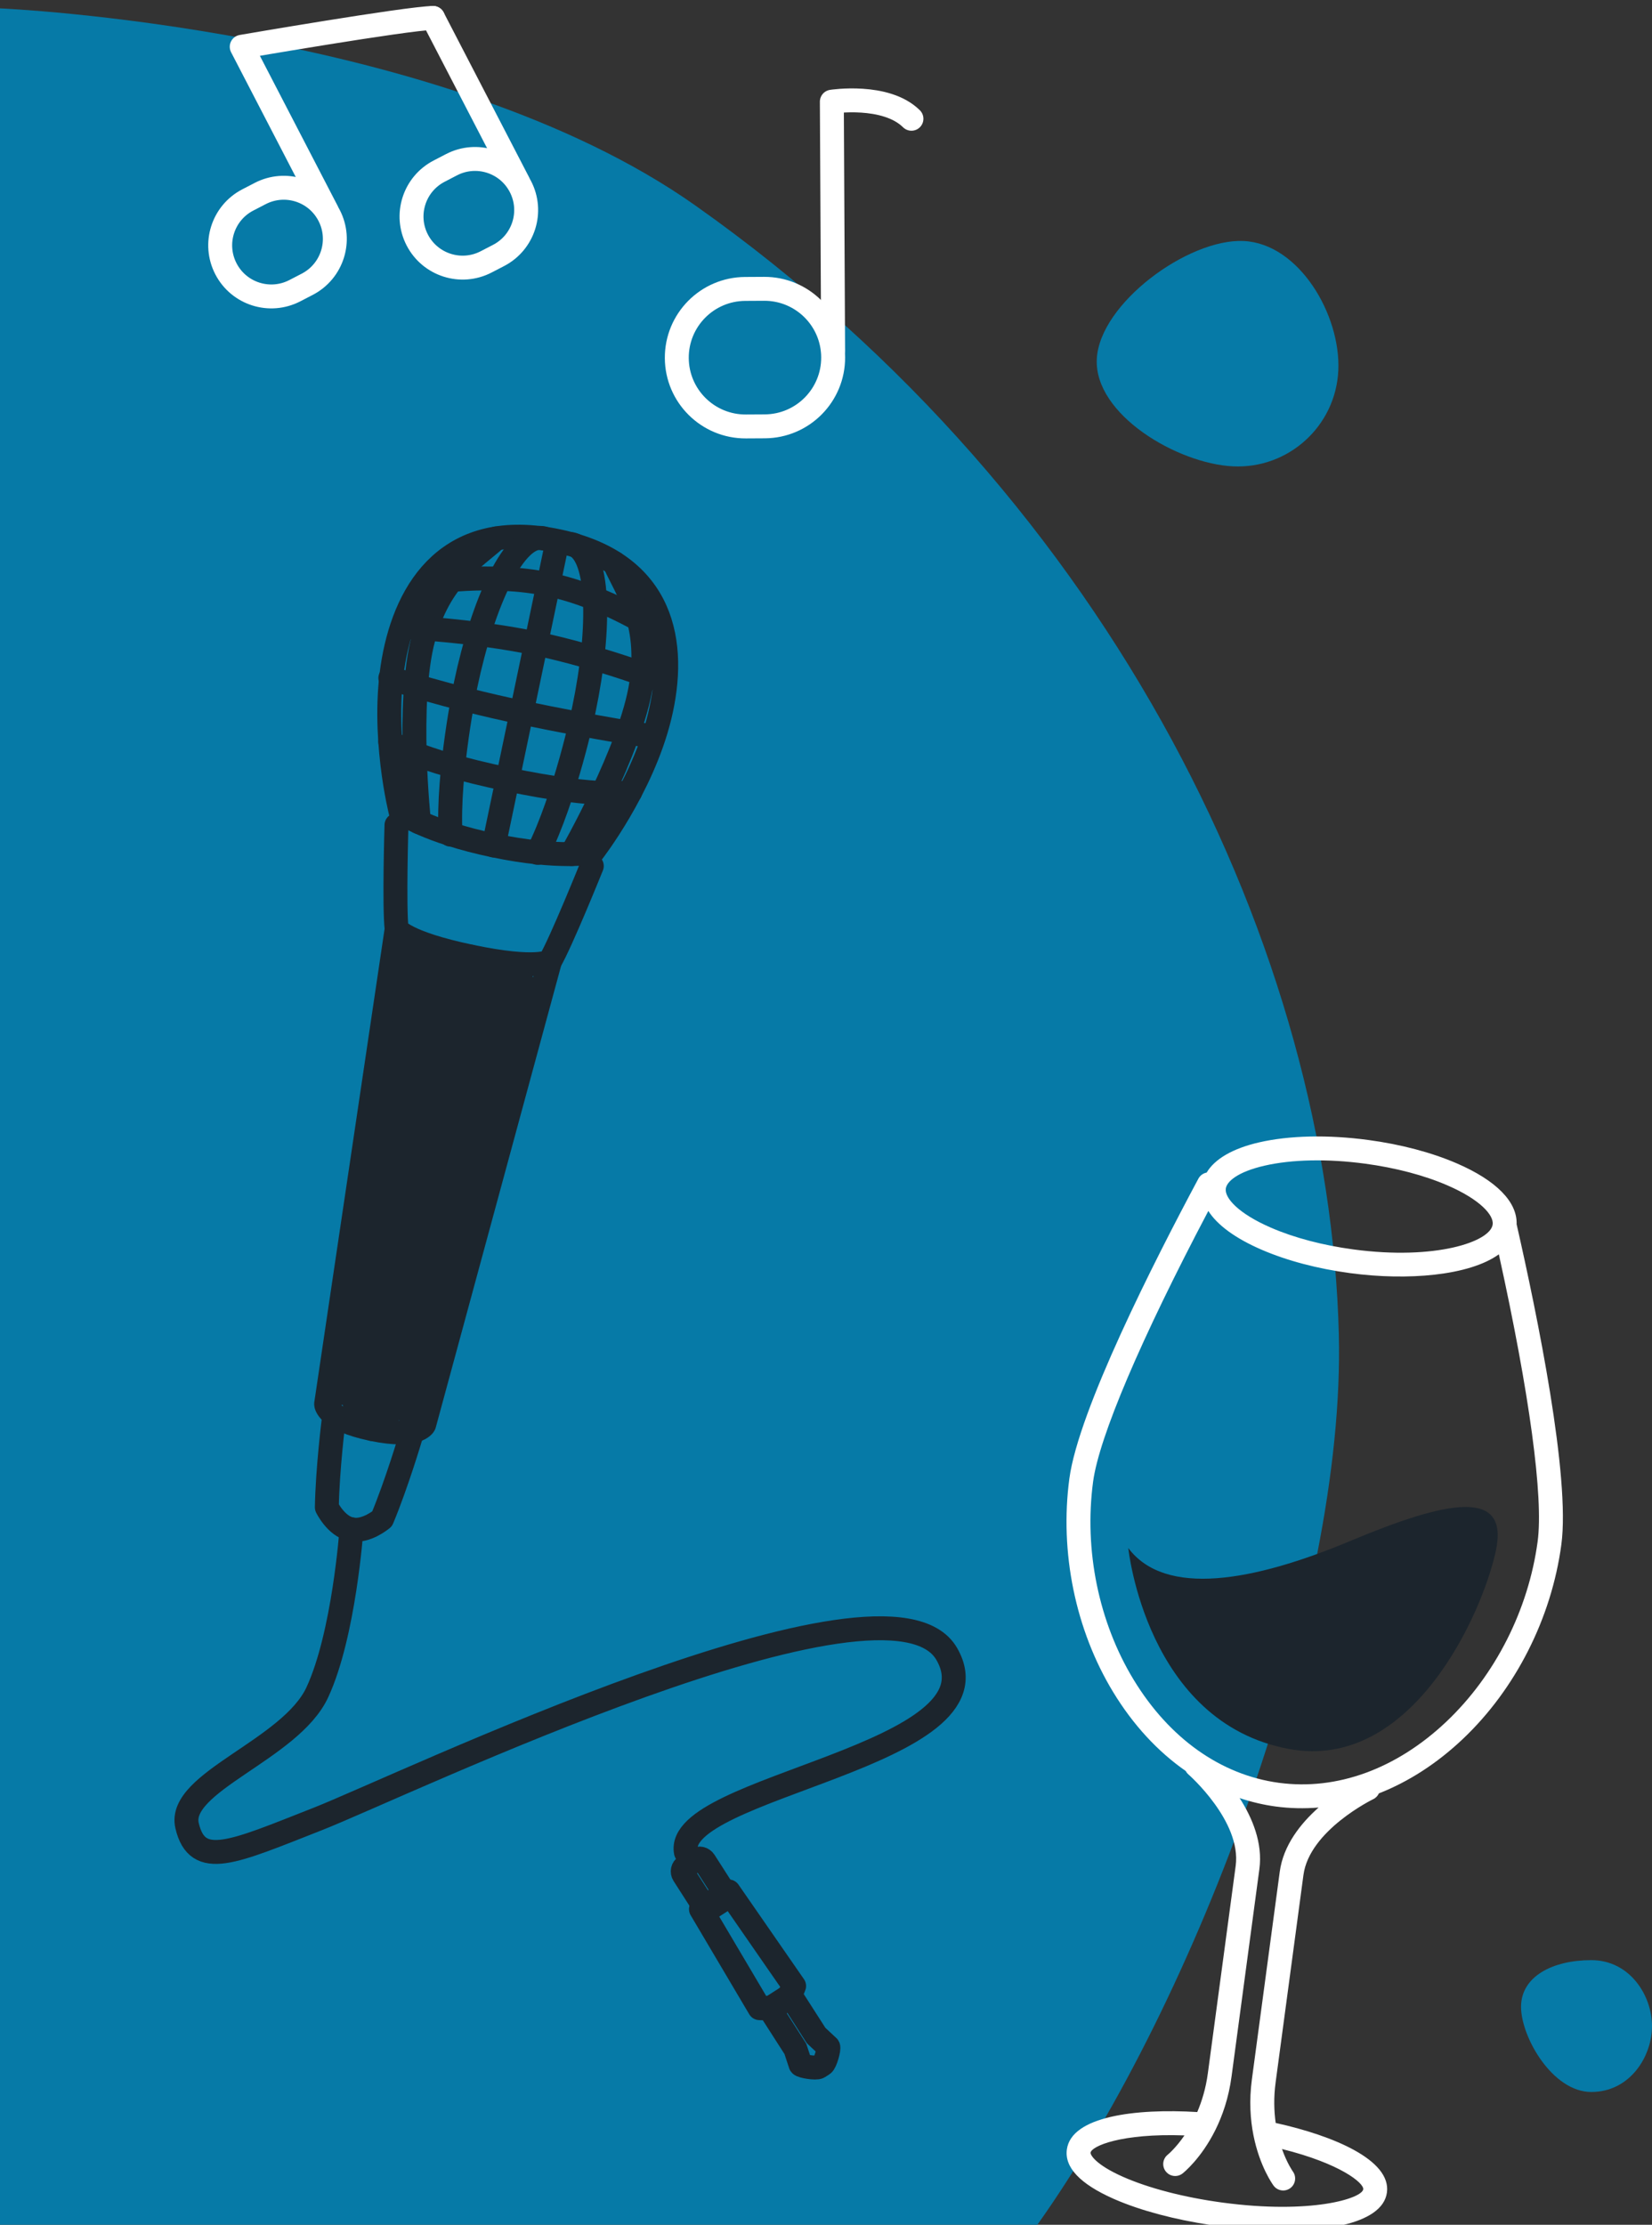 <?xml version="1.0" encoding="UTF-8"?> <!-- Generator: Adobe Illustrator 16.0.0, SVG Export Plug-In . SVG Version: 6.00 Build 0) --> <svg xmlns="http://www.w3.org/2000/svg" xmlns:xlink="http://www.w3.org/1999/xlink" version="1.1" id="Calque_1" x="0px" y="0px" width="276.226px" height="371.987px" viewBox="0 39.967 276.226 371.987" xml:space="preserve"><rect x="0" y="39.967" width="276.226" height="371.987" fill="#333333" stroke="none"/> <g id="Calque_1_1_"> </g> <path fill="#067AA7" d="M207.96,80.265c9.281,0.442,16.254,12.386,15.813,21.668c-0.441,9.281-8.323,16.448-17.604,16.007 c-9.282-0.441-23.22-8.646-22.778-17.928C183.831,90.729,198.678,79.823,207.96,80.265z"></path> <path fill="#067AA7" d="M276.226,378.727c0,5.067-3.668,11.021-10.154,11.021c-6.484,0-11.742-9.173-11.742-14.24 c0-5.065,5.258-7.803,11.742-7.803C272.558,367.705,276.226,373.66,276.226,378.727z"></path> <path fill="#067AA7" d="M0,412h173.417c27.145-38.188,51.531-104.562,50.445-148.843c-1.547-63.343-37.083-139.017-107.6-188.833 C74.054,44.507,0,41.369,0,41.369V412z"></path> <path fill="#1C252D" d="M188.657,298.8c0,0,2.992,29.179,26.869,33.597c20.539,3.801,32.348-22.631,34.596-33.155 c2.25-10.524-8.131-8.42-24.334-1.629S194.831,307.039,188.657,298.8z"></path> <g> <path fill="none" stroke="#FFFFFF" stroke-width="4" stroke-linecap="round" stroke-linejoin="round" stroke-miterlimit="10" d=" M139.309,99.697c0.032,6.351-5.089,11.524-11.438,11.556l-3.149,0.018c-6.351,0.032-11.524-5.089-11.557-11.438l0,0 c-0.034-6.351,5.087-11.525,11.438-11.557l3.148-0.018C134.103,88.226,139.276,93.346,139.309,99.697L139.309,99.697z"></path> <path fill="none" stroke="#FFFFFF" stroke-width="4" stroke-linecap="round" stroke-linejoin="round" stroke-miterlimit="10" d=" M139.303,98.483l-0.214-41.514c0,0,9.015-1.397,13.312,2.856"></path> <path fill="none" stroke="#FFFFFF" stroke-width="4" stroke-linecap="round" stroke-linejoin="round" stroke-miterlimit="10" d=" M55.026,75.976c2.174,4.188,0.538,9.348-3.651,11.52l-2.076,1.075c-4.192,2.171-9.349,0.536-11.52-3.654l0,0 c-2.173-4.19-0.535-9.347,3.652-11.517l2.078-1.077C47.701,70.148,52.857,71.785,55.026,75.976L55.026,75.976z"></path> <path fill="none" stroke="#FFFFFF" stroke-width="4" stroke-linecap="round" stroke-linejoin="round" stroke-miterlimit="10" d=" M54.613,75.175l-14.196-27.39c0,0,27.498-4.735,31.991-4.818"></path> <path fill="none" stroke="#FFFFFF" stroke-width="4" stroke-linecap="round" stroke-linejoin="round" stroke-miterlimit="10" d=" M87.018,71.159c2.172,4.187,0.537,9.347-3.652,11.518l-2.078,1.077c-4.189,2.171-9.345,0.534-11.517-3.654l0,0 c-2.173-4.189-0.537-9.345,3.654-11.517l2.075-1.078C79.69,65.333,84.847,66.968,87.018,71.159L87.018,71.159z"></path> <line fill="none" stroke="#FFFFFF" stroke-width="4" stroke-linecap="round" stroke-linejoin="round" stroke-miterlimit="10" x1="86.604" y1="70.358" x2="72.408" y2="42.967"></line> </g> <g> <path fill="none" stroke="#1C252D" stroke-width="4" stroke-linecap="round" stroke-linejoin="round" stroke-miterlimit="10" d=" M93.213,130.42c-17.952-3.758-25.261,7.805-27.408,20.017c-2.147,12.211,1.21,25.37,1.21,25.37s4.617,3.237,15.547,5.522 c10.929,2.287,16.459,1.176,16.459,1.176s8.352-10.71,11.278-22.759c2.929-12.049,0.871-25.57-17.084-29.326"></path> <path fill="none" stroke="#1C252D" stroke-width="4" stroke-linecap="round" stroke-linejoin="round" stroke-miterlimit="10" d=" M66.294,177.926c0,0-0.41,13.641,0.026,17.396c0,0,1.303,2.261,12.357,4.573"></path> <path fill="none" stroke="#1C252D" stroke-width="4" stroke-linecap="round" stroke-linejoin="round" stroke-miterlimit="10" d=" M66.32,195.322l-11.794,79.416c0,0,0.08,2.574,7.621,4.153"></path> <path fill="none" stroke="#1C252D" stroke-width="4" stroke-linecap="round" stroke-linejoin="round" stroke-miterlimit="10" d=" M98.954,184.76c0,0-5.094,12.659-6.999,15.928c0,0-2.1,1.548-13.153-0.766"></path> <path fill="none" stroke="#1C252D" stroke-width="4" stroke-linecap="round" stroke-linejoin="round" stroke-miterlimit="10" d=" M91.955,200.688l-21.036,77.483c0,0-1.106,2.325-8.647,0.747"></path> <path fill="none" stroke="#1C252D" stroke-width="4" stroke-linecap="round" stroke-linejoin="round" stroke-miterlimit="10" d=" M55.771,277.556c0,0-1.009,8.051-1.121,14.432c0,0,1.525,3.139,3.993,3.655"></path> <path fill="none" stroke="#1C252D" stroke-width="4" stroke-linecap="round" stroke-linejoin="round" stroke-miterlimit="10" d=" M68.648,280.253c0,0-2.303,7.775-4.757,13.667c0,0-2.658,2.264-5.125,1.748c0,0-1.234,17.587-5.701,27.244 c-4.465,9.658-23.518,15.043-21.781,22.33c1.733,7.288,7.624,4.447,21.829-1.136c14.203-5.583,95.306-44.672,105.181-27.613 c9.873,17.06-45.775,22.12-43.605,33.165"></path> <path fill="none" stroke="#1C252D" stroke-width="4" stroke-linecap="round" stroke-linejoin="round" stroke-miterlimit="10" d=" M119.519,357.698l2.314-1.484l10.949,15.812c0,0-0.521,1.73-2.259,2.842"></path> <path fill="none" stroke="#1C252D" stroke-width="4" stroke-linecap="round" stroke-linejoin="round" stroke-miterlimit="10" d=" M119.519,357.698l-2.314,1.483l9.792,16.553c0,0,1.791,0.246,3.527-0.867"></path> <path fill="none" stroke="#1C252D" stroke-width="4" stroke-linecap="round" stroke-linejoin="round" stroke-miterlimit="10" d=" M129,376.313c-0.18-0.281,0.041-0.745,0.494-1.035l1.832-1.174c0.453-0.29,0.966-0.298,1.146-0.016l3.992,6.227l2.021,1.883 c0.18,0.278-0.456,2.641-0.91,2.931l-0.675,0.434c-0.453,0.29-2.865-0.118-3.044-0.4l-0.864-2.621L129,376.313z"></path> <path fill="none" stroke="#1C252D" stroke-width="4" stroke-linecap="round" stroke-linejoin="round" stroke-miterlimit="10" d=" M114.307,353.389c-0.288-0.452-0.156-1.055,0.296-1.344l1.834-1.174c0.452-0.292,1.055-0.159,1.346,0.293l3.318,5.178 c0.289,0.452,0.158,1.057-0.295,1.346l-1.832,1.175c-0.453,0.291-1.056,0.159-1.346-0.294L114.307,353.389z"></path> <path fill="none" stroke="#1C252D" stroke-width="4" stroke-linecap="round" stroke-linejoin="round" stroke-miterlimit="10" d=" M90.852,129.96c-4.803-1.005-10.133,10.835-12.997,24.522c0,0-3.078,14.704-2.523,25.039"></path> <path fill="none" stroke="#1C252D" stroke-width="4" stroke-linecap="round" stroke-linejoin="round" stroke-miterlimit="10" d=" M95.549,130.944c4.801,1.003,4.938,13.987,2.076,27.673c0,0-3.077,14.707-7.728,23.953"></path> <line fill="none" stroke="#1C252D" stroke-width="4" stroke-linecap="round" stroke-linejoin="round" stroke-miterlimit="10" x1="82.562" y1="181.329" x2="92.987" y2="131.511"></line> <path fill="none" stroke="#1C252D" stroke-width="4" stroke-linecap="round" stroke-linejoin="round" stroke-miterlimit="10" d=" M70.064,177.432c0,0-2.157-19.935,0.729-30.737c2.713-10.16,8.501-13.374,12.186-16.705"></path> <path fill="none" stroke="#1C252D" stroke-width="4" stroke-linecap="round" stroke-linejoin="round" stroke-miterlimit="10" d=" M95.558,182.766c0,0,9.971-17.397,11.657-28.45c1.589-10.396-2.427-15.66-4.466-20.189"></path> <path fill="none" stroke="#1C252D" stroke-width="4" stroke-linecap="round" stroke-linejoin="round" stroke-miterlimit="10" d=" M65.266,153.34c0,0,9.203,3.085,21.948,5.752c12.746,2.668,21.914,4.006,21.914,4.006"></path> <path fill="none" stroke="#1C252D" stroke-width="4" stroke-linecap="round" stroke-linejoin="round" stroke-miterlimit="10" d=" M67.45,144.826c0,0,11.513,0.505,22.178,2.736c10.663,2.231,21.415,6.386,21.415,6.386"></path> <path fill="none" stroke="#1C252D" stroke-width="4" stroke-linecap="round" stroke-linejoin="round" stroke-miterlimit="10" d=" M65.257,164c0,0,3.788,2.969,19.616,6.28c15.826,3.313,20.491,2.112,20.491,2.112"></path> <path fill="none" stroke="#1C252D" stroke-width="4" stroke-linecap="round" stroke-linejoin="round" stroke-miterlimit="10" d=" M71.346,137.439c0,0,10.474-1.837,20.351,0.229c9.878,2.068,18.466,7.893,18.466,7.893"></path> </g> <path fill="#1C252D" d="M87.392,202.194c-3.736-2.204-8.173-1.767-12.398-1.591c-0.646-0.329-1.292-0.707-1.948-1.188 c-1.353-0.992-3.296-2.376-5.032-1.358c-2.241,1.313-2.366,5.622-2.267,9.048c-0.074,1.096-0.096,2.185-0.141,3.204 c-0.436,2.529-0.716,5.108-1.177,7.473c-1.219,6.251-2.781,12.27-3.088,18.645c-0.648,2.847-1.078,5.758-1.396,8.707 c-0.84,7.795-2.755,15.474-2.789,23.328c-0.018,0.088-0.022,0.18-0.034,0.27c-0.769,0.229-1.246,0.941-1.325,1.77 c0.035-0.364-0.148,0.308-0.188,0.392c-0.023,0.053-0.053,0.104-0.077,0.155c-0.07,0.104-0.14,0.201-0.188,0.278 c-0.342,0.558-0.714,1.065-0.867,1.714c0.013,0.002,0.025,0.004,0.038,0.005c-0.154,0.597-0.072,1.202,0.408,1.683 c0.619,0.619,1.681,0.675,2.342,0.094c0.186,0.585,0.432,1.101,0.758,1.494c0.582,0.702,1.33,0.934,2.133,0.836 c1.878,1.393,4.523,1.818,6.596,0.269c0.746,1.309,1.963,2.107,3.616,0.947c2.967-2.081,2.616-5.809,3.229-9.014 c0.914-4.793,1.442-9.657,1.955-14.518c1.466-4.417,2.813-8.87,3.956-13.396c0.469-1.855,0.819-3.777,1.13-5.726 c0.941,0.05,1.889-0.44,2.198-1.611c1.169-4.414,2.008-8.896,3.277-13.287c0.98-3.388,2.036-6.754,1.806-10.315 c-0.013-0.193-0.046-0.37-0.091-0.539c0.544-1.649,1.077-3.27,1.564-4.843C89.798,203.805,88.761,202.289,87.392,202.194z"></path> <path fill="#FFFFFF" d="M198.253,336.074c0.111,0.205,0.256,0.397,0.441,0.56c0.09,0.077,8.922,7.845,7.92,15.308l-4.654,34.689 c-0.338,2.518-0.998,4.662-1.771,6.471c-10.306-0.621-21.058,0.703-21.805,6.266c-0.4,2.982,2.203,5.742,7.737,8.205 c0.118,0.053,0.237,0.105,0.356,0.156c4.301,1.86,9.937,3.355,16.031,4.271h22.01c4.161-0.968,7.02-2.716,7.387-5.453 c0.725-5.404-8.891-9.48-18.601-11.621c-0.277-1.963-0.354-4.229-0.013-6.775l4.654-34.689c1.002-7.462,11.568-12.626,11.674-12.676 c0.436-0.209,0.752-0.558,0.941-0.964c4.943-1.94,9.691-4.983,14.025-9.085c8.822-8.348,14.83-20.199,16.484-32.516 c1.52-11.323-4.016-38.349-7.48-53.563c0.127-3.72-3.387-7.312-9.992-10.17c-4.232-1.831-9.359-3.186-14.832-3.919 c-6.723-0.902-13.205-0.758-18.256,0.408c-4.389,1.014-7.396,2.77-8.75,5.047c-0.568,0.112-1.085,0.463-1.379,1.013 c-7.4,13.825-20.042,38.726-21.574,50.147c-1.652,12.316,1.019,25.332,7.329,35.711 C189.474,328.383,193.591,332.826,198.253,336.074z M213.982,352.93l-4.655,34.689c-0.483,3.605-0.258,6.742,0.254,9.346 c0.004,0.021,0.01,0.041,0.014,0.063c1.033,5.178,3.225,8.203,3.362,8.389c0.216,0.289,0.495,0.504,0.806,0.637 c0.631,0.273,1.389,0.211,1.982-0.227c0.885-0.654,1.074-1.904,0.426-2.793c-0.021-0.027-0.969-1.365-1.811-3.748 c9.791,2.434,13.717,5.709,13.58,6.73c-0.207,1.535-8.697,4.215-23.505,2.227c-6.437-0.863-12.366-2.41-16.688-4.324 c-4.652-2.07-5.442-3.697-5.399-4.02c0.145-1.074,5.053-3.27,15.703-2.891c-1.465,2.133-2.764,3.199-2.79,3.219 c-0.864,0.682-1.015,1.934-0.337,2.801c0.213,0.273,0.482,0.477,0.78,0.605c0.649,0.279,1.429,0.207,2.027-0.26 c0.183-0.143,3.106-2.494,5.472-7.238c0.01-0.018,0.018-0.035,0.027-0.055c1.176-2.371,2.211-5.326,2.693-8.918l4.654-34.689 c0.584-4.346-1.168-8.539-3.301-11.866c1.963,0.649,3.978,1.134,6.043,1.41c2.385,0.319,4.777,0.364,7.158,0.17 C217.479,344.85,214.577,348.492,213.982,352.93z M204.959,238.709c0.157-1.17,1.935-2.791,6.452-3.835 c4.592-1.061,10.566-1.181,16.824-0.343c5.113,0.688,9.877,1.94,13.775,3.627c5.52,2.389,7.781,5.004,7.576,6.539 c-0.393,2.924-9.654,6.004-23.277,4.176c-5.111-0.686-9.875-1.939-13.773-3.627C207.017,242.858,204.753,240.242,204.959,238.709z M182.772,287.715c1.003-7.48,7.99-23.873,19.27-45.275c1.504,2.363,4.523,4.582,8.906,6.479c4.23,1.83,9.359,3.186,14.83,3.92 c9.57,1.283,19.889,0.426,24.84-3.147c5.121,23.237,7.48,40.604,6.488,47.999c-1.533,11.426-7.1,22.412-15.27,30.143 c-8.344,7.893-18.281,11.522-27.983,10.221c-9.702-1.303-18.333-7.424-24.299-17.236 C183.711,311.206,181.239,299.141,182.772,287.715z"></path> </svg> 